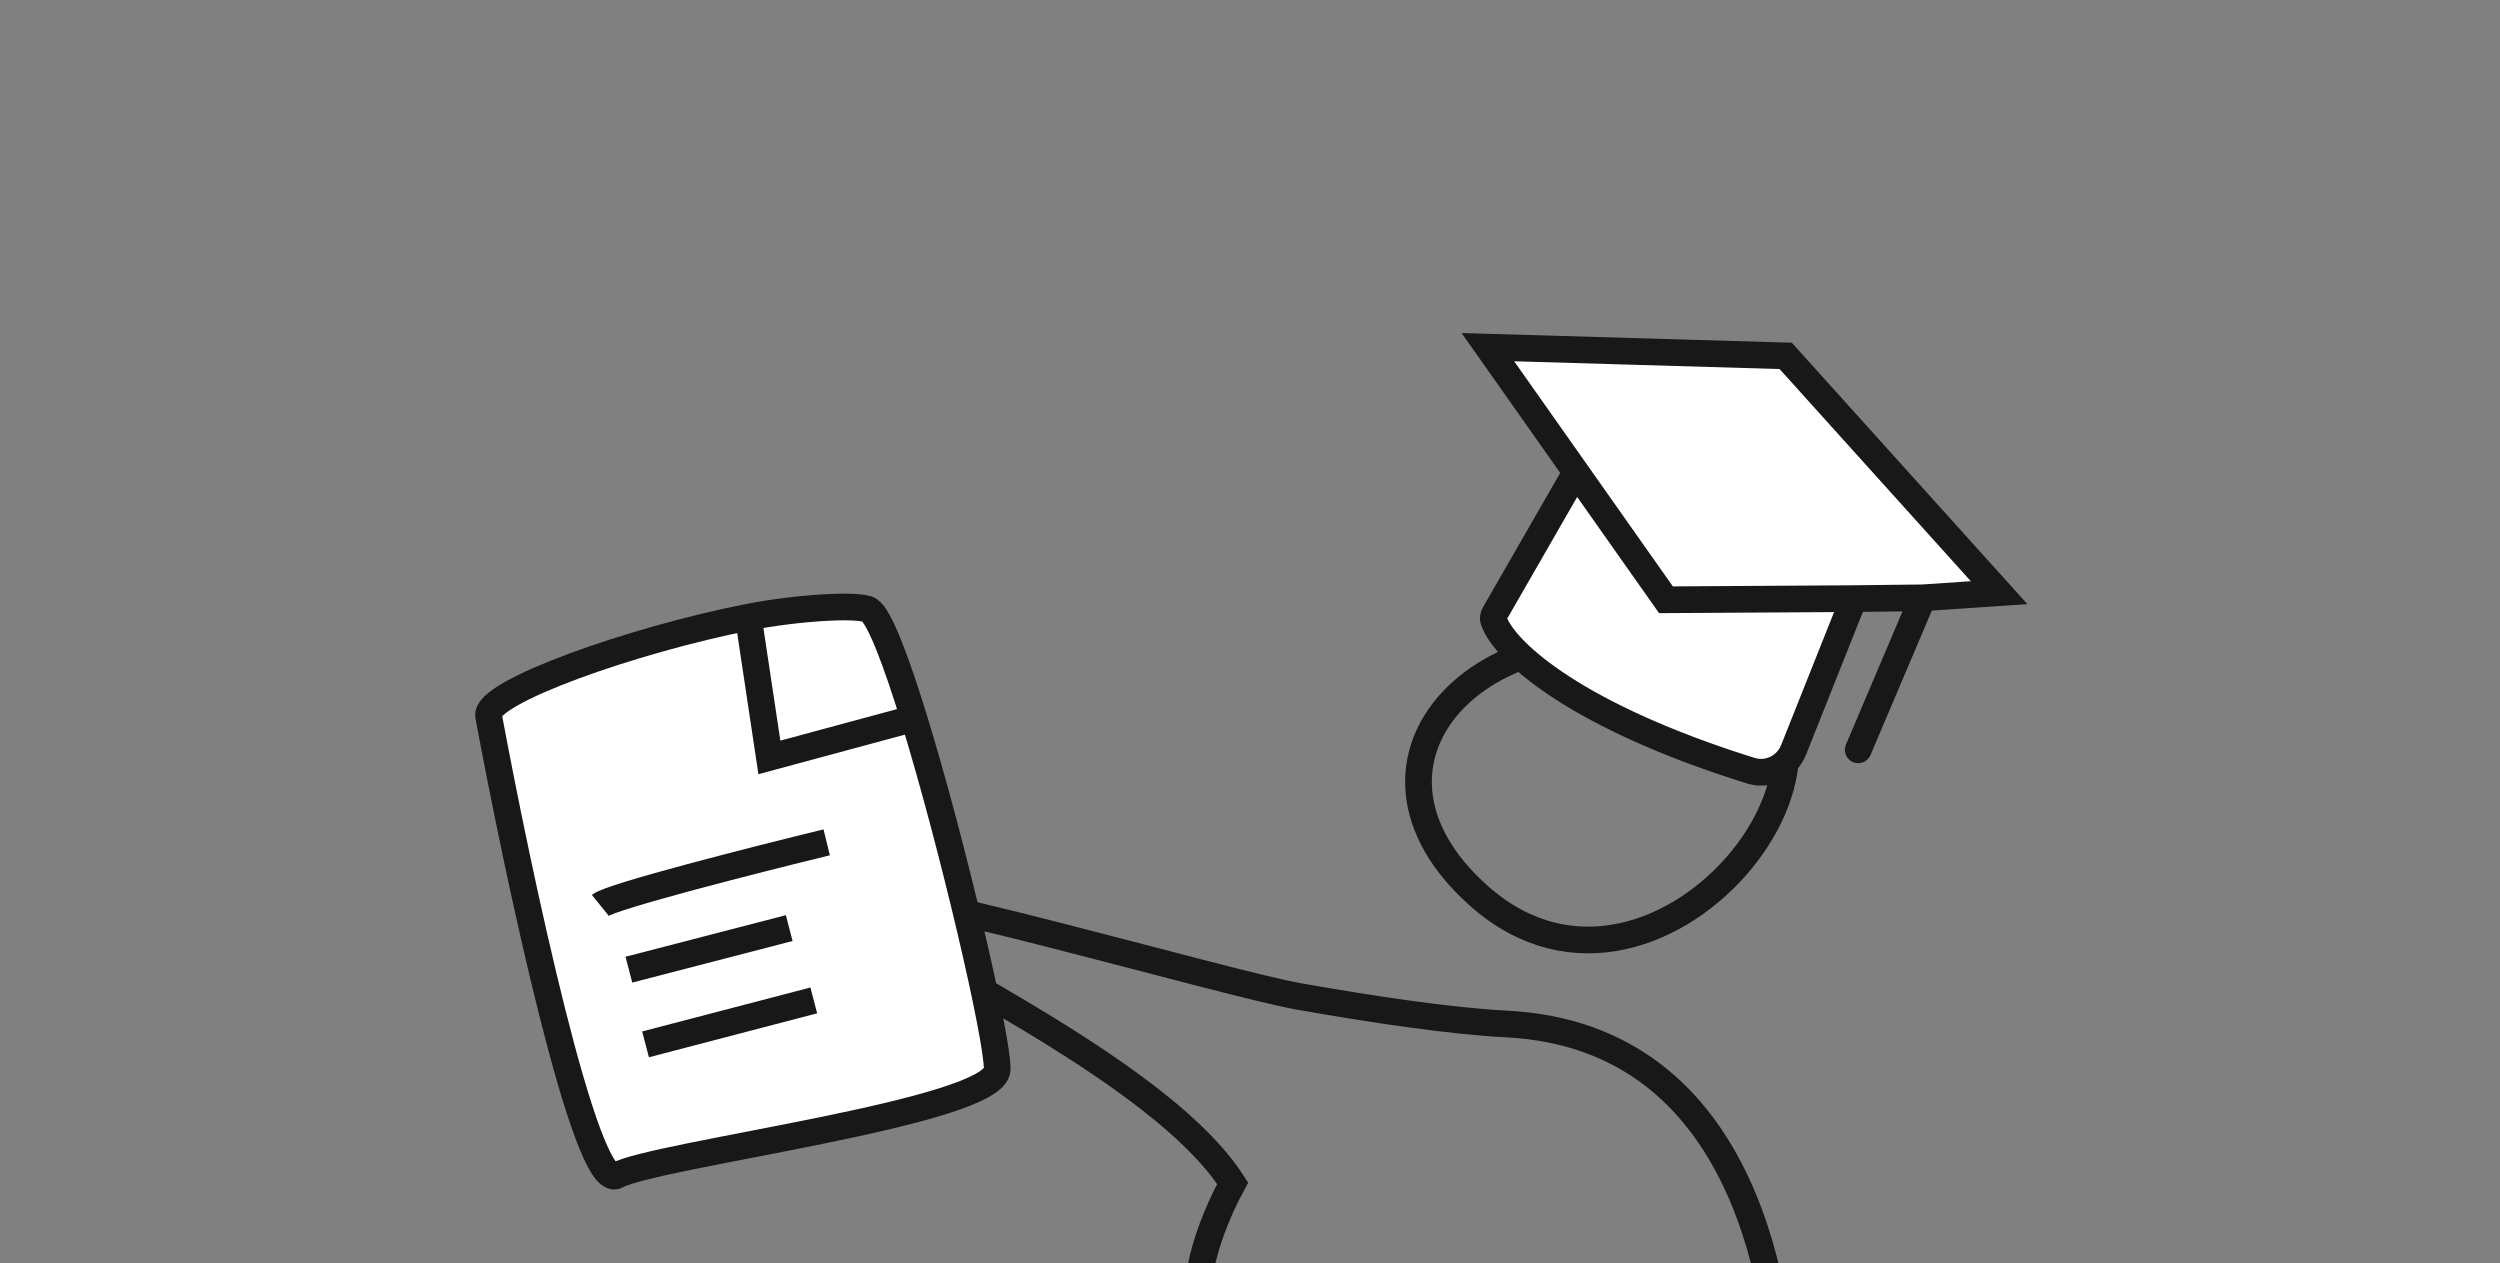 <?xml version="1.0" encoding="UTF-8"?> <svg xmlns="http://www.w3.org/2000/svg" width="281" height="142" viewBox="0 0 281 142" fill="none"><rect x="0" y="0" width="281" height="142" fill="#808080" stroke="none"/> <g clip-path="url(#clip0_592_7366)"> <path d="M191.343 73.528C166.91 66.616 149.073 85.494 166.267 100.729C187.07 119.162 215.775 80.44 191.343 73.528Z" stroke="#181818" stroke-width="3" stroke-linecap="round"></path> <path d="M200.46 157.683C200.168 146.758 196.876 116.519 169.348 115.097C163.116 114.775 154.5 113.5 146 112C137.5 110.5 97.644 98.745 95.5 100.729C92.271 103.717 129 118.141 138.553 133C136.62 136.562 135.492 139.911 135.029 142.224C134.769 143.527 135.669 144.674 136.956 145.006L196.853 160.456C198.704 160.933 200.511 159.594 200.46 157.683Z" stroke="#181818" stroke-width="3" stroke-linecap="round"></path> <path d="M167.239 39.021L200.71 40L224.7 66.617L216.118 67.195L208.366 67.286L201.592 84.302C200.833 86.209 198.744 87.236 196.784 86.624C177.501 80.608 169.203 73.434 167.888 69.753C167.802 69.513 167.845 69.25 167.972 69.028L177.145 53.074L167.239 39.021Z" fill="white"></path> <path d="M177.145 53.074L167.972 69.028C167.845 69.25 167.802 69.513 167.888 69.753C169.203 73.434 177.501 80.608 196.784 86.624C198.744 87.236 200.833 86.209 201.592 84.302L208.366 67.286M208.366 67.286L187.254 67.415L167.239 39.021L200.71 40L224.7 66.617L216.118 67.195M208.366 67.286L216.118 67.195M216.118 67.195L208.864 84.278" stroke="#181818" stroke-width="3" stroke-linecap="round"></path> <path d="M69.316 132.128C65.846 134.056 58.272 98.495 54.919 80.474C54.416 77.821 71.193 71.904 84.109 69.371C89.711 68.273 96.59 67.89 97.684 68.554C98.827 69.247 100.7 74.175 102.723 80.745C107.103 94.969 112.185 116.891 112.082 120.208C111.93 125.056 73.654 129.717 69.316 132.128Z" fill="white"></path> <path d="M84.109 69.371C89.711 68.273 96.59 67.89 97.684 68.554C98.827 69.247 100.7 74.175 102.723 80.745M84.109 69.371C71.193 71.904 54.416 77.821 54.919 80.474C58.272 98.495 65.846 134.056 69.316 132.128C73.654 129.717 111.93 125.056 112.082 120.208C112.185 116.891 107.103 94.969 102.723 80.745M84.109 69.371L86.478 85.134L102.723 80.745" stroke="#181818" stroke-width="3" stroke-linecap="round"></path> <path d="M92.92 94.678C84.954 96.62 68.712 100.753 67.47 101.758M88.708 104.317L70.687 108.99M91.469 112.445L72.558 117.387" stroke="#181818" stroke-width="3"></path> </g> <defs> <clipPath id="clip0_592_7366"> <rect width="281" height="142" fill="white"></rect> </clipPath> </defs> </svg> 